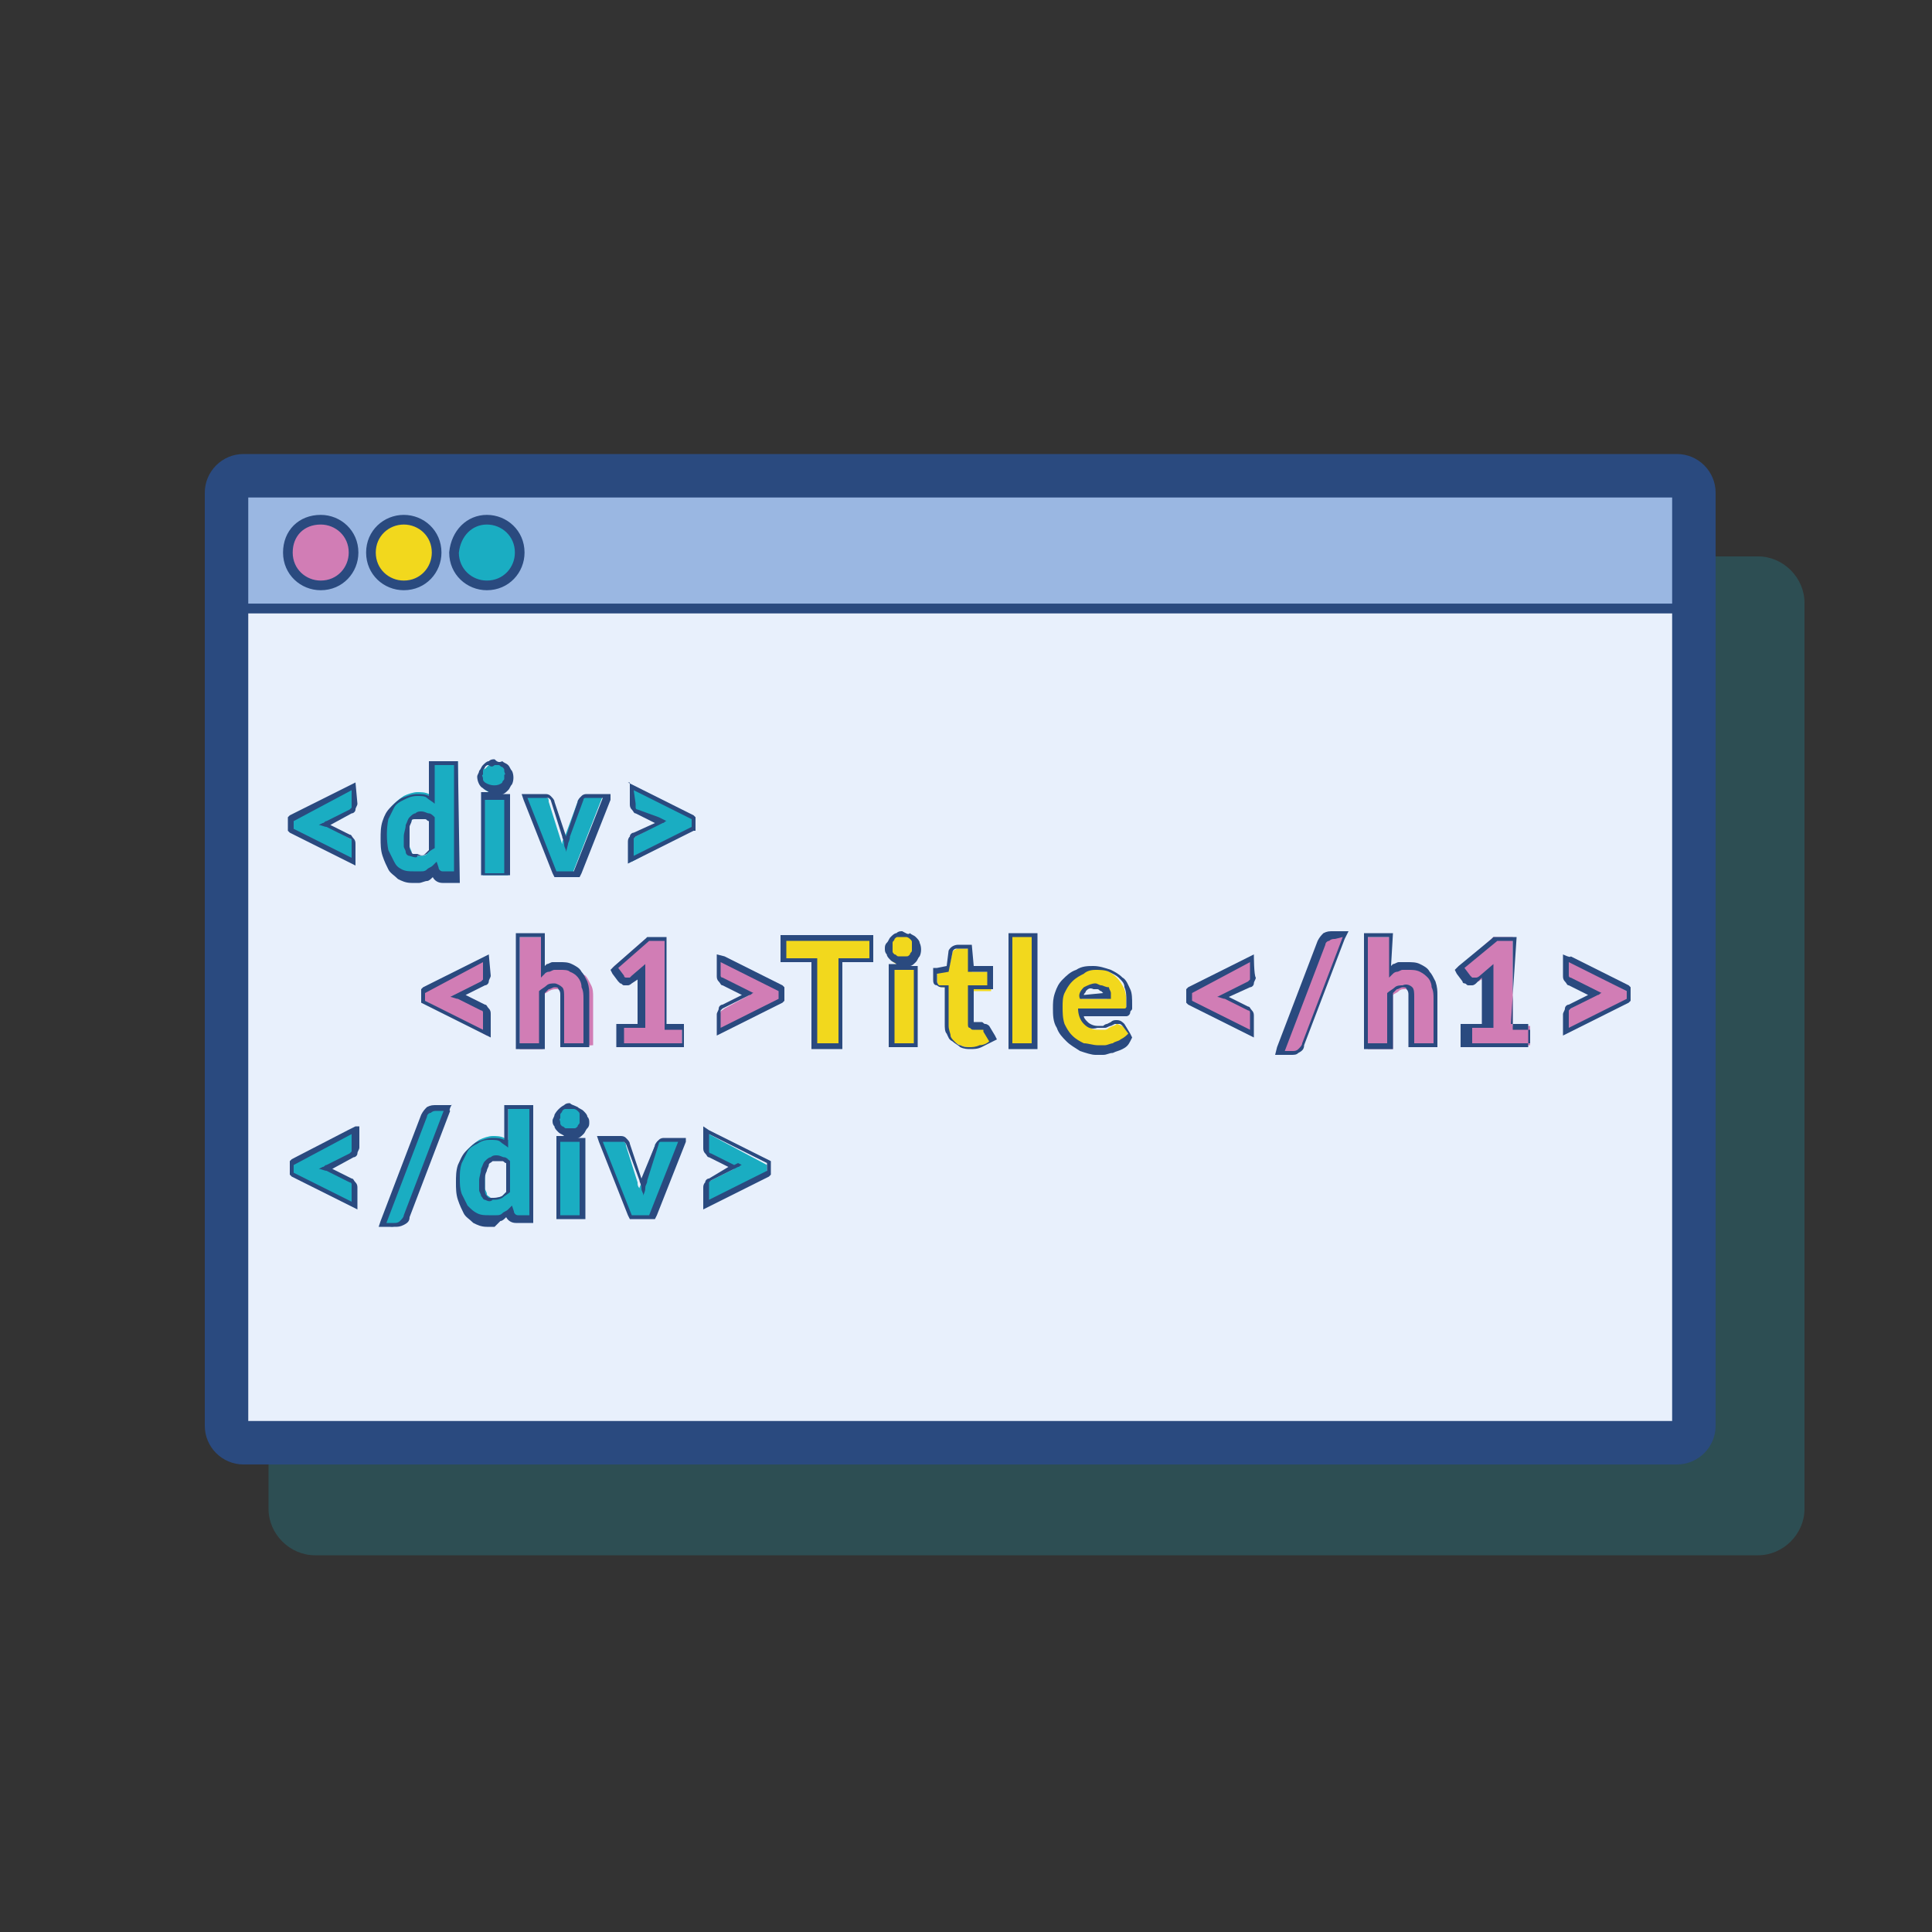 <?xml version="1.0" encoding="utf-8"?>
<!-- Generator: Adobe Illustrator 24.0.0, SVG Export Plug-In . SVG Version: 6.00 Build 0)  -->
<svg version="1.1" id="Layer_1" xmlns="http://www.w3.org/2000/svg" xmlns:xlink="http://www.w3.org/1999/xlink" x="0px" y="0px"
	 viewBox="0 0 100 100" style="enable-background:new 0 0 100 100;" xml:space="preserve">
<rect x="0" y="0" width="100" height="100" fill="#333333" stroke="none"/>
<style type="text/css">
	.st0{opacity:0.23;fill:#1AADC2;enable-background:new    ;}
	.st1{fill-rule:evenodd;clip-rule:evenodd;fill:#9AB7E2;stroke:#2A4A7F;stroke-width:0.5;stroke-miterlimit:10;}
	.st2{fill-rule:evenodd;clip-rule:evenodd;fill:#E8F0FC;stroke:#2A4A7F;stroke-width:0.5;stroke-miterlimit:10;}
	.st3{fill:#D17DB5;stroke:#2A4A7F;stroke-width:0.5;stroke-miterlimit:10;}
	.st4{fill:#F2D81D;stroke:#2A4A7F;stroke-width:0.5;stroke-miterlimit:10;}
	.st5{fill:#1AADC2;stroke:#2A4A7F;stroke-width:0.5;stroke-miterlimit:10;}
	.st6{fill:#2A4A7F;}
	.st7{fill:#1AADC2;}
	.st8{fill:#D17DB5;}
	.st9{fill:#F2D81D;}
</style>
<title>code</title>
<path class="st0" d="M16.3,28.8H91c1.3,0,2.4,1.1,2.4,2.4v46.9c0,1.3-1.1,2.4-2.4,2.4H16.3c-1.3,0-2.4-1.1-2.4-2.4V31.2
	C13.9,29.9,15,28.8,16.3,28.8z"/>
<polygon class="st1" points="86.8,25.5 86.8,31.5 12.6,31.5 12.6,25.5 "/>
<polygon class="st2" points="86.8,31.5 86.8,73.8 86.8,73.8 12.6,73.8 12.6,31.5 "/>
<path class="st3" d="M16.6,26.9L16.6,26.9c0.9,0,1.7,0.7,1.7,1.7l0,0c0,0.9-0.7,1.7-1.7,1.7l0,0c-0.9,0-1.7-0.7-1.7-1.7l0,0
	C14.9,27.6,15.6,26.9,16.6,26.9z"/>
<path class="st4" d="M20.9,26.9L20.9,26.9c0.9,0,1.7,0.7,1.7,1.7l0,0c0,0.9-0.7,1.7-1.7,1.7l0,0c-0.9,0-1.7-0.7-1.7-1.7l0,0
	C19.2,27.6,20,26.9,20.9,26.9z"/>
<path class="st5" d="M25.2,26.9L25.2,26.9c0.9,0,1.7,0.7,1.7,1.7l0,0c0,0.9-0.7,1.7-1.7,1.7l0,0c-0.9,0-1.7-0.7-1.7-1.7l0,0
	C23.6,27.6,24.3,26.9,25.2,26.9z"/>
<path class="st6" d="M86.8,25.5v48.3H12.6V25.5H86.8 M86.8,23.5H12.6c-1.1,0-2,0.9-2,2v48.3c0,1.1,0.9,2,2,2h74.2c1.1,0,2-0.9,2-2
	V25.5C88.8,24.4,87.9,23.5,86.8,23.5z"/>
<path class="st7" d="M15.1,42.9v-0.5l3.2-1.7v0.9c0,0.1,0,0.1,0,0.2c0,0.1-0.1,0.1-0.2,0.2l-1.3,0.7l1.3,0.7c0.1,0,0.1,0.1,0.2,0.2
	c0,0.1,0.1,0.1,0.1,0.2v0.9L15.1,42.9z"/>
<path class="st6" d="M18.2,40.9v0.7c0,0,0,0.1,0,0.2c0,0-0.1,0.1-0.1,0.1l-1.2,0.6c-0.1,0-0.1,0.1-0.2,0.1l-0.2,0.1
	c0.1,0,0.3,0.1,0.4,0.1l1.2,0.6c0.1,0,0.1,0.1,0.1,0.1c0,0,0,0.1,0,0.2v0.7l-3-1.5v-0.4L18.2,40.9 M18.4,40.5l-0.4,0.2l-3,1.5
	l-0.1,0.1V43l0.1,0.1l3,1.5l0.4,0.2v-1.1c0-0.1,0-0.2-0.1-0.3c-0.1-0.1-0.1-0.2-0.2-0.2l-1-0.5l1.1-0.6c0.1,0,0.2-0.1,0.2-0.2
	c0-0.1,0.1-0.2,0.1-0.3L18.4,40.5L18.4,40.5z"/>
<path class="st7" d="M21.3,45.3c-0.2,0-0.4,0-0.6-0.1c-0.2-0.1-0.4-0.2-0.5-0.4c-0.1-0.2-0.2-0.4-0.3-0.7c-0.1-0.3-0.1-0.6-0.1-0.9
	c0-0.3,0-0.6,0.1-0.8c0.1-0.2,0.2-0.5,0.4-0.7c0.2-0.2,0.3-0.3,0.6-0.5c0.2-0.1,0.5-0.2,0.7-0.2c0.2,0,0.4,0,0.6,0.1l0.2,0.1v-1.8
	h1.3v5.8h-0.8c-0.2,0-0.3-0.1-0.4-0.3v-0.1L22.4,45c-0.1,0.1-0.2,0.1-0.3,0.2c-0.1,0.1-0.2,0.1-0.4,0.1
	C21.6,45.3,21.5,45.3,21.3,45.3z M21.8,42.2c-0.1,0-0.2,0-0.3,0.1c-0.1,0-0.2,0.1-0.2,0.2c-0.1,0.1-0.1,0.2-0.1,0.3
	c0,0.2-0.1,0.4,0,0.5c0,0.2,0,0.3,0,0.5c0,0.1,0.1,0.2,0.1,0.3c0,0.1,0.1,0.1,0.2,0.2c0.1,0,0.2,0,0.2,0c0.1,0,0.3,0,0.4-0.1
	c0.1-0.1,0.2-0.2,0.3-0.3v-1.6l-0.2-0.1C22,42.1,21.9,42.1,21.8,42.2z"/>
<path class="st6" d="M23.5,39.6v5.5h-0.6c-0.1,0-0.2-0.1-0.2-0.2l-0.1-0.3c-0.1,0.1-0.2,0.2-0.2,0.2c-0.1,0.1-0.2,0.1-0.3,0.2
	c-0.1,0.1-0.2,0.1-0.3,0.1c-0.1,0-0.2,0-0.4,0c-0.2,0-0.4,0-0.6-0.1c-0.2-0.1-0.3-0.2-0.4-0.4c-0.1-0.2-0.2-0.4-0.3-0.6
	c-0.1-0.5-0.1-1.1,0-1.6c0.1-0.2,0.2-0.4,0.3-0.6c0.1-0.2,0.3-0.3,0.5-0.4c0.2-0.1,0.4-0.2,0.7-0.2c0.2,0,0.4,0,0.5,0.1
	c0.1,0.1,0.3,0.2,0.4,0.3v-2L23.5,39.6 M21.6,44.3c0.2,0,0.3,0,0.5-0.1c0.1-0.1,0.2-0.2,0.4-0.3v-1.6c-0.1-0.1-0.2-0.2-0.3-0.2
	c-0.1,0-0.2-0.1-0.4-0.1c-0.1,0-0.2,0-0.3,0.1c-0.1,0-0.2,0.1-0.3,0.2c-0.1,0.1-0.1,0.2-0.2,0.4c0,0.2-0.1,0.4-0.1,0.6
	c0,0.2,0,0.4,0,0.5c0,0.1,0.1,0.2,0.1,0.3c0,0.1,0.1,0.2,0.2,0.2C21.5,44.4,21.6,44.4,21.6,44.3 M23.7,39.4h-1.5v1.8l0,0
	c-0.2-0.1-0.4-0.1-0.6-0.1c-0.3,0-0.5,0.1-0.8,0.2c-0.2,0.1-0.4,0.3-0.6,0.5c-0.2,0.2-0.3,0.4-0.4,0.7c-0.1,0.3-0.1,0.6-0.1,0.9
	c0,0.3,0,0.6,0.1,0.9c0.1,0.3,0.2,0.5,0.3,0.7c0.1,0.2,0.3,0.3,0.5,0.5c0.2,0.1,0.4,0.2,0.7,0.2c0.1,0,0.3,0,0.4,0
	c0.1,0,0.3-0.1,0.4-0.1c0.1,0,0.2-0.1,0.3-0.2c0.1,0.2,0.3,0.3,0.5,0.3h0.9L23.7,39.4L23.7,39.4z M21.6,44.2c-0.1,0-0.1,0-0.2,0
	c-0.1,0-0.1-0.1-0.1-0.1c-0.1-0.1-0.1-0.2-0.1-0.3c0-0.2,0-0.3,0-0.5c0-0.2,0-0.3,0-0.5c0-0.1,0.1-0.2,0.1-0.3
	c0-0.1,0.1-0.1,0.2-0.1c0.1,0,0.2,0,0.2,0c0.1,0,0.2,0,0.3,0c0.1,0,0.1,0.1,0.2,0.1V44c-0.1,0.1-0.1,0.1-0.2,0.2
	C21.9,44.3,21.8,44.3,21.6,44.2L21.6,44.2z"/>
<path class="st7" d="M25,45.3v-4.1h1.3v4.1H25z M25.6,41c-0.1,0-0.2,0-0.3,0c-0.2-0.1-0.3-0.2-0.4-0.4c-0.1-0.2-0.1-0.4,0-0.6
	c0-0.1,0.1-0.2,0.2-0.2c0.1-0.1,0.1-0.1,0.2-0.2c0.1,0,0.2-0.1,0.3-0.1c0.1,0,0.2,0,0.3,0.1c0.1,0,0.2,0.1,0.2,0.2
	c0.1,0.1,0.1,0.1,0.2,0.2c0,0.1,0.1,0.2,0.1,0.3c0,0.1,0,0.2-0.1,0.3c-0.1,0.2-0.2,0.3-0.4,0.4C25.8,41,25.7,41,25.6,41z"/>
<path class="st6" d="M25.6,39.6c0.1,0,0.2,0,0.2,0c0.1,0,0.1,0.1,0.2,0.1c0.1,0.1,0.1,0.1,0.1,0.2c0,0.1,0.1,0.2,0,0.2
	c0,0.1,0,0.2,0,0.2c0,0.1-0.1,0.1-0.1,0.2c-0.2,0.2-0.6,0.2-0.9,0c-0.1-0.1-0.1-0.1-0.1-0.2c0-0.1-0.1-0.2,0-0.2c0-0.1,0-0.1,0-0.2
	c0-0.1,0.1-0.1,0.1-0.2c0.1-0.1,0.1-0.1,0.2-0.1C25.4,39.7,25.5,39.7,25.6,39.6 M26.1,41.4v3.8h-1v-3.8L26.1,41.4 M25.6,39.3
	c-0.1,0-0.2,0-0.3,0.1c-0.1,0-0.2,0.1-0.3,0.2c-0.1,0.1-0.1,0.2-0.2,0.3c0,0.1-0.1,0.2-0.1,0.3c0,0.2,0.1,0.5,0.3,0.6
	c0.1,0.1,0.2,0.1,0.3,0.2h0.1h-0.5v4.3h1.5v-4.2h-0.5h0.1c0.1,0,0.2-0.1,0.3-0.2c0.1-0.1,0.1-0.2,0.2-0.3c0.1-0.2,0.1-0.5,0-0.7
	c-0.1-0.1-0.1-0.2-0.2-0.3c-0.1-0.1-0.2-0.1-0.3-0.2C25.8,39.5,25.7,39.4,25.6,39.3L25.6,39.3z"/>
<path class="st7" d="M28.7,45.3l-1.6-4.1h1c0.1,0,0.2,0,0.2,0.1c0.1,0,0.1,0.1,0.1,0.2l0.6,1.9l0.1,0.3c0-0.1,0-0.2,0.1-0.3l0.7-1.9
	c0-0.1,0.1-0.1,0.1-0.2c0.1,0,0.2-0.1,0.2-0.1h1l-1.6,4.1H28.7z"/>
<path class="st6" d="M31.2,41.3l-1.5,3.8h-0.9l-1.5-3.8h0.9c0.1,0,0.1,0,0.2,0c0,0,0.1,0.1,0.1,0.1l0.6,1.9c0,0.1,0.1,0.2,0.1,0.4
	s0.1,0.2,0.1,0.4l0.1-0.4c0-0.1,0.1-0.2,0.1-0.4l0.7-1.9c0-0.1,0.1-0.1,0.1-0.1c0.1,0,0.1,0,0.2,0H31.2 M31.6,41.1h-1.2
	c-0.1,0-0.2,0-0.3,0.1c-0.1,0.1-0.2,0.2-0.2,0.3l-0.6,1.8l-0.6-1.8c0-0.1-0.1-0.2-0.2-0.3c-0.1-0.1-0.2-0.1-0.3-0.1H27l0.1,0.3
	l1.5,3.8l0.1,0.2H30l0.1-0.2l1.5-3.8L31.6,41.1L31.6,41.1z"/>
<path class="st7" d="M32.7,43.7c0-0.1,0-0.1,0-0.2c0-0.1,0.1-0.1,0.2-0.2l1.3-0.7h-0.1L32.9,42c-0.1,0-0.1-0.1-0.2-0.2
	c0-0.1-0.1-0.1,0-0.2v-0.9l3.2,1.7v0.5l-3.2,1.7V43.7z"/>
<path class="st6" d="M32.8,40.9l3,1.5v0.4l-3,1.5v-0.7c0,0,0-0.1,0-0.2c0,0,0.1-0.1,0.1-0.1l1.2-0.6l0.2-0.1c0.1,0,0.1-0.1,0.2-0.1
	l-0.2-0.1l-0.2-0.1L33,41.9c-0.1,0-0.1-0.1-0.1-0.1c0,0,0-0.1,0-0.2L32.8,40.9 M32.6,40.5v1.1c0,0.1,0,0.2,0.1,0.3
	c0.1,0.1,0.1,0.2,0.2,0.2l1,0.5l-1.1,0.5c-0.1,0-0.2,0.1-0.2,0.2c-0.1,0.1-0.1,0.2-0.1,0.3v1.1l0.4-0.2l3-1.5L36,43v-0.7l-0.1-0.1
	l-3-1.5l-0.4-0.2L32.6,40.5z"/>
<path class="st8" d="M22,51.8v-0.5l3.2-1.7v0.9c0,0.1,0,0.1,0,0.2c0,0.1-0.1,0.1-0.2,0.2l-1.3,0.7l1.3,0.7c0.1,0,0.1,0.1,0.2,0.2
	c0,0.1,0.1,0.1,0,0.2v0.9L22,51.8z"/>
<path class="st6" d="M25,49.8v0.7c0,0,0,0.1,0,0.2c0,0-0.1,0.1-0.1,0.1l-1.2,0.6l-0.2,0.1l-0.2,0.1c0.1,0,0.3,0.1,0.4,0.1l1.2,0.6
	c0.1,0,0.1,0.1,0.1,0.1c0,0,0,0.1,0,0.2v0.7l-3-1.5v-0.4L25,49.8 M25.3,49.4l-0.4,0.2l-3,1.5l-0.1,0.1v0.7L22,52l3,1.5l0.4,0.2v-1.2
	c0-0.1,0-0.2-0.1-0.3c-0.1-0.1-0.1-0.2-0.2-0.2l-1-0.5l1-0.5c0.1,0,0.2-0.1,0.2-0.2c0-0.1,0.1-0.2,0.1-0.3L25.3,49.4L25.3,49.4z"/>
<path class="st8" d="M29.2,54.2v-2.5c0-0.1,0-0.3-0.1-0.4c-0.1-0.1-0.2-0.1-0.3-0.1c-0.1,0-0.2,0-0.4,0.1c-0.1,0.1-0.2,0.1-0.3,0.2
	v2.8h-1.2v-5.8h1.3v1.9l0,0c0.1-0.1,0.2-0.1,0.3-0.2c0.1,0,0.2-0.1,0.3-0.1c0.1,0,0.2,0,0.4,0c0.2,0,0.4,0,0.6,0.1
	c0.2,0.1,0.3,0.2,0.5,0.3c0.1,0.1,0.2,0.3,0.3,0.5c0.1,0.2,0.1,0.4,0.1,0.6v2.5L29.2,54.2z"/>
<path class="st6" d="M28,48.5v2.1l0.2-0.2c0.1-0.1,0.2-0.1,0.2-0.1c0.1,0,0.2-0.1,0.3-0.1c0.1,0,0.2,0,0.3,0c0.2,0,0.4,0,0.5,0.1
	c0.3,0.1,0.6,0.4,0.6,0.8c0.1,0.2,0.1,0.4,0.1,0.6V54h-1v-2.4c0-0.2,0-0.4-0.1-0.5c-0.1-0.1-0.3-0.2-0.4-0.2c-0.1,0-0.3,0-0.4,0.1
	c-0.1,0.1-0.3,0.2-0.4,0.3V54h-1v-5.5H28 M28.2,48.3h-1.5v6h1.5v-2.9c0.1-0.1,0.1-0.1,0.2-0.2c0.1,0,0.2-0.1,0.3-0.1
	c0.1,0,0.2,0,0.2,0.1c0.1,0.1,0.1,0.2,0.1,0.3v2.7h1.5v-2.7c0-0.2,0-0.4-0.1-0.7c-0.1-0.2-0.2-0.4-0.3-0.5c-0.1-0.2-0.3-0.3-0.5-0.4
	c-0.2-0.1-0.4-0.1-0.6-0.1c-0.1,0-0.3,0-0.4,0c-0.1,0-0.2,0.1-0.3,0.1l-0.1,0.1L28.2,48.3L28.2,48.3z"/>
<path class="st8" d="M32.2,54.2v-1h1.1v-2.9l-0.5,0.4c-0.1,0-0.1,0.1-0.2,0.1l-0.2-0.1v0.1c-0.1,0-0.1,0-0.2-0.1l0,0l-0.1-0.1
	l-0.4-0.5l1.7-1.5h0.9h0.1v4.6h0.9v1L32.2,54.2z"/>
<path class="st6" d="M34.4,48.7v4.6h0.9V54h-3v-0.8h1.1v-3.1c0-0.1,0-0.1,0-0.2l-0.7,0.6c0,0-0.1,0.1-0.1,0.1h-0.1h-0.1
	c0,0-0.1,0-0.1-0.1l-0.3-0.4l1.6-1.4L34.4,48.7 M34.7,48.5h-1.2l-0.1,0.1l-1.6,1.4l-0.2,0.2l0.1,0.2l0.3,0.4c0,0,0.1,0.1,0.1,0.1
	c0.1,0,0.1,0.1,0.2,0.1h0.2c0.1,0,0.2-0.1,0.2-0.1l0.3-0.2V53h-1.1v1.2h3.5V53h-0.9V48.5L34.7,48.5z"/>
<path class="st8" d="M37.2,52.6c0-0.1,0-0.1,0.1-0.2c0-0.1,0.1-0.1,0.2-0.2l1.3-0.7h-0.1l-1.2-0.6c-0.1,0-0.1-0.1-0.2-0.2
	c0-0.1-0.1-0.1-0.1-0.2v-0.9l3.2,1.7v0.5l-3.2,1.6V52.6z"/>
<path class="st6" d="M37.3,49.8l3,1.5v0.4l-3,1.5v-0.7c0,0,0-0.1,0-0.2c0,0,0.1-0.1,0.1-0.1l1.2-0.6l0.2-0.1c0.1,0,0.1-0.1,0.2-0.1
	l-0.2-0.1l-0.2-0.1l-1.2-0.6c-0.1,0-0.1-0.1-0.1-0.1c0,0,0-0.1,0-0.2V49.8 M37.1,49.4v1.1c0,0.1,0,0.2,0.1,0.3
	c0.1,0.1,0.1,0.2,0.2,0.2l1,0.5l-1,0.5c-0.1,0-0.2,0.1-0.2,0.2c0,0.1-0.1,0.2-0.1,0.3v1.1l0.4-0.2l3-1.5l0.1-0.1v-0.7l-0.1-0.1
	l-3-1.5L37.1,49.4L37.1,49.4z"/>
<polygon class="st9" points="42.2,54.2 42.2,49.7 40.6,49.7 40.6,48.5 45.1,48.5 45.1,49.7 43.5,49.7 43.5,54.2 "/>
<path class="st6" d="M45,48.7v0.9h-1.6V54h-1.1v-4.4h-1.6v-0.9H45 M45.2,48.4h-4.8v1.4H42v4.5h1.6v-4.5h1.6L45.2,48.4L45.2,48.4z"/>
<path class="st9" d="M46.1,54.2v-4.1h1.3v4.1H46.1z M46.7,49.9c-0.1,0-0.2,0-0.3,0c-0.2-0.1-0.3-0.2-0.4-0.4C46,49.2,46,49,46,48.8
	c0.1-0.2,0.2-0.3,0.4-0.4c0.1,0,0.2-0.1,0.3-0.1c0.1,0,0.2,0,0.3,0.1c0.1,0,0.2,0.1,0.2,0.2c0.1,0.1,0.1,0.1,0.2,0.2
	c0,0.1,0.1,0.2,0.1,0.3c0,0.1,0,0.2-0.1,0.3c0,0.1-0.1,0.2-0.2,0.2c-0.1,0.1-0.2,0.1-0.2,0.2C46.9,49.9,46.8,49.9,46.7,49.9z"/>
<path class="st6" d="M46.7,48.5c0.1,0,0.2,0,0.2,0c0.1,0,0.2,0.1,0.2,0.1c0.1,0.1,0.1,0.1,0.1,0.2c0,0.1,0,0.2,0,0.2
	c0,0.1,0,0.2,0,0.2c0,0.1-0.1,0.1-0.1,0.2c-0.1,0.1-0.1,0.1-0.2,0.1c-0.1,0-0.2,0-0.2,0c-0.1,0-0.2,0-0.2,0c-0.1,0-0.1-0.1-0.2-0.1
	c-0.1-0.1-0.1-0.1-0.1-0.2c0-0.1,0-0.2,0-0.2c0-0.1,0-0.2,0-0.2c0-0.1,0.1-0.1,0.1-0.2c0.1-0.1,0.1-0.1,0.2-0.1
	C46.6,48.5,46.7,48.5,46.7,48.5 M47.3,50.2V54h-1v-3.8H47.3 M46.7,48.2c-0.1,0-0.2,0-0.3,0.1c-0.1,0-0.2,0.1-0.3,0.2
	c-0.1,0.1-0.1,0.2-0.2,0.3c-0.1,0.1-0.1,0.2-0.1,0.3c0,0.1,0,0.2,0.1,0.3c0,0.1,0.1,0.2,0.2,0.3c0.1,0.1,0.2,0.1,0.3,0.2h0.1H46v4.3
	h1.5V50H47h0.1c0.1,0,0.2-0.1,0.3-0.2c0.1-0.1,0.1-0.2,0.2-0.3c0.1-0.2,0.1-0.5,0-0.7c0-0.1-0.1-0.2-0.2-0.3
	c-0.1-0.1-0.2-0.1-0.3-0.2C47,48.4,46.9,48.3,46.7,48.2L46.7,48.2z"/>
<path class="st9" d="M50.2,54.2c-0.2,0-0.3,0-0.5-0.1c-0.3-0.1-0.5-0.3-0.6-0.6c0-0.2-0.1-0.3-0.1-0.5v-1.9h-0.2
	c-0.1,0-0.2,0-0.2-0.1c-0.1-0.1-0.1-0.2-0.1-0.2v-0.5l0.6-0.1l0.2-0.9c0-0.1,0.2-0.2,0.3-0.2h0.7v1.2h1v1h-1V53c0,0.1,0,0.1,0,0.2
	c0,0,0.1,0.1,0.1,0l0.1,0.1v-0.2l0,0h0.2c0,0,0.1,0,0.2,0l0,0l0.1,0.1l0.4,0.6l-0.1,0.1c-0.2,0.1-0.3,0.2-0.5,0.3
	C50.5,54.2,50.3,54.2,50.2,54.2z"/>
<path class="st6" d="M50.1,49.1v1.2h1V51h-1v2c0,0.1,0,0.2,0.1,0.2c0.1,0.1,0.1,0.1,0.2,0.1h0.1h0.1h0.1h0.1c0,0,0.1,0,0.1,0v0.1
	l0.3,0.5c-0.1,0.1-0.3,0.2-0.5,0.2c-0.2,0.1-0.4,0.1-0.5,0.1c-0.2,0-0.3,0-0.5-0.1c-0.1,0-0.2-0.1-0.3-0.2c-0.1-0.1-0.2-0.2-0.2-0.3
	c0-0.1-0.1-0.3-0.1-0.5V51h-0.4c-0.1,0-0.1,0-0.1,0c0,0-0.1-0.1-0.1-0.2v-0.4l0.6-0.1l0.2-1c0-0.1,0.1-0.2,0.2-0.2L50.1,49.1
	 M50.3,48.9h-0.7c-0.2,0-0.4,0.1-0.5,0.3L49,50l-0.5,0.1h-0.2v0.6c0,0.1,0,0.3,0.2,0.3c0.1,0.1,0.2,0.1,0.3,0.1h0.1V53
	c0,0.2,0,0.4,0.1,0.5c0.1,0.2,0.1,0.3,0.3,0.4c0.1,0.1,0.3,0.2,0.4,0.3c0.2,0.1,0.4,0.1,0.5,0.1c0.2,0,0.4,0,0.6-0.1
	c0.2-0.1,0.4-0.2,0.6-0.3l0.2-0.1l-0.1-0.2l-0.3-0.5c0,0-0.1-0.1-0.2-0.1c-0.1,0-0.1-0.1-0.2-0.1c-0.1,0-0.1,0-0.2,0h-0.1l0,0h0
	h-0.1c0,0,0-0.1,0-0.1v-1.6h1V50h-1L50.3,48.9L50.3,48.9z"/>
<rect x="52.3" y="48.4" class="st9" width="1.3" height="5.8"/>
<path class="st6" d="M53.4,48.5V54h-1v-5.5H53.4 M53.7,48.3h-1.5v6h1.5C53.7,54.3,53.7,48.3,53.7,48.3z"/>
<path class="st9" d="M56.7,54.2c-0.3,0-0.5,0-0.8-0.1c-0.2-0.1-0.5-0.2-0.7-0.4c-0.2-0.2-0.3-0.4-0.4-0.7c-0.1-0.3-0.2-0.6-0.2-0.9
	c0-0.3,0-0.5,0.1-0.8c0.1-0.2,0.2-0.5,0.4-0.6c0.2-0.2,0.4-0.3,0.6-0.4c0.3-0.1,0.5-0.2,0.8-0.2c0.2,0,0.5,0,0.7,0.1
	c0.2,0.1,0.4,0.2,0.6,0.4c0.2,0.2,0.3,0.4,0.4,0.6c0.1,0.3,0.1,0.5,0.1,0.8c0,0.1,0,0.1,0,0.2c0,0.1,0,0.1,0,0.2l0,0l-0.1,0.1
	c-0.1,0-0.1,0-0.2,0H56c0,0.2,0.1,0.4,0.3,0.6c0.2,0.2,0.4,0.2,0.6,0.2c0.1,0,0.2,0,0.3,0c0.1,0,0.2-0.1,0.2-0.1l0.2-0.1
	c0.1,0,0.2-0.1,0.2-0.1c0.1,0,0.2,0.1,0.3,0.1l0.4,0.5l-0.1,0.1c-0.1,0.1-0.2,0.2-0.4,0.3c-0.1,0.1-0.3,0.2-0.4,0.2
	c-0.1,0-0.3,0.1-0.5,0.1L56.7,54.2z M57.3,51.6v-0.1c0-0.1-0.1-0.1-0.1-0.2c-0.1-0.1-0.1-0.1-0.2-0.2c-0.1,0-0.2-0.1-0.3,0
	c-0.2,0-0.4,0-0.5,0.2c-0.1,0.1-0.2,0.2-0.2,0.4H57.3z"/>
<path class="st6" d="M56.7,50.2c0.2,0,0.5,0,0.7,0.1c0.2,0.1,0.4,0.2,0.5,0.3c0.2,0.2,0.3,0.3,0.3,0.5c0.1,0.2,0.1,0.5,0.1,0.7
	c0,0.1,0,0.1,0,0.2c0,0,0,0.1,0,0.1c0,0,0,0.1-0.1,0.1h-0.1h-2.3c0,0.3,0.1,0.6,0.3,0.8c0.2,0.2,0.4,0.3,0.7,0.2c0.1,0,0.2,0,0.4,0
	c0.1,0,0.2-0.1,0.3-0.1l0.2-0.1c0.1,0,0.1,0,0.2,0c0.1,0,0.1,0,0.2,0.1l0.3,0.4c-0.1,0.1-0.2,0.2-0.4,0.3c-0.1,0.1-0.3,0.1-0.4,0.2
	c-0.1,0-0.3,0.1-0.4,0.1h-0.4c-0.2,0-0.5-0.1-0.7-0.1c-0.2-0.1-0.4-0.2-0.6-0.4c-0.2-0.2-0.3-0.4-0.4-0.6c-0.1-0.3-0.1-0.6-0.1-0.9
	c0-0.2,0-0.5,0.1-0.7c0.1-0.2,0.2-0.4,0.4-0.6c0.2-0.2,0.4-0.3,0.6-0.4C56.2,50.3,56.4,50.2,56.7,50.2 M55.9,51.7h1.6
	c0-0.1,0-0.2,0-0.3c0-0.1-0.1-0.2-0.1-0.3C57.2,51.1,57.1,51,57,51c-0.1,0-0.2-0.1-0.3-0.1c-0.2,0-0.4,0.1-0.6,0.2
	C55.9,51.3,55.8,51.5,55.9,51.7 M56.6,50c-0.3,0-0.6,0-0.9,0.2c-0.3,0.1-0.5,0.3-0.7,0.5c-0.2,0.2-0.3,0.4-0.4,0.7
	c-0.1,0.3-0.1,0.5-0.1,0.8c0,0.3,0,0.7,0.2,1c0.1,0.3,0.3,0.5,0.5,0.7c0.2,0.2,0.4,0.3,0.7,0.5c0.3,0.1,0.6,0.2,0.8,0.2h0.4
	c0.2,0,0.3-0.1,0.5-0.1c0.2-0.1,0.3-0.1,0.5-0.2c0.2-0.1,0.3-0.2,0.4-0.4l0.1-0.2l-0.1-0.2L58.2,53c-0.1-0.1-0.2-0.2-0.4-0.2
	c-0.1,0-0.2,0-0.3,0.1L57.3,53c-0.1,0-0.2,0.1-0.2,0.1c-0.1,0-0.2,0-0.3,0c-0.2,0-0.4-0.1-0.5-0.2c-0.1-0.1-0.2-0.2-0.2-0.3h2
	c0.1,0,0.1,0,0.2,0c0.1,0,0.2-0.1,0.2-0.2c0-0.1,0.1-0.1,0.1-0.2c0-0.1,0-0.1,0-0.2c0-0.3,0-0.6-0.1-0.8c-0.1-0.2-0.2-0.5-0.4-0.6
	c-0.2-0.2-0.4-0.3-0.6-0.4C57.2,50.1,56.9,50,56.6,50L56.6,50z M56.1,51.5c0-0.1,0.1-0.1,0.1-0.2c0.1-0.1,0.2-0.2,0.4-0.1
	c0.1,0,0.2,0,0.2,0c0.1,0,0.1,0.1,0.2,0.1c0,0,0.1,0.1,0.1,0.1L56.1,51.5z"/>
<path class="st8" d="M61.6,51.8v-0.5l3.2-1.7v0.9c0,0.1,0,0.1,0,0.2c0,0.1-0.1,0.1-0.2,0.2l-1.3,0.7h0.1l1.2,0.6
	c0.1,0,0.1,0.1,0.2,0.2c0,0.1,0,0.1,0,0.2v0.9L61.6,51.8z"/>
<path class="st6" d="M64.7,49.8v0.7c0,0,0,0.1,0,0.2c0,0-0.1,0.1-0.1,0.1l-1.2,0.6l-0.2,0.1l-0.2,0.1c0.1,0,0.3,0.1,0.4,0.1l1.2,0.6
	c0.1,0,0.1,0.1,0.1,0.1c0,0,0,0.1,0,0.2v0.7l-3-1.5v-0.4L64.7,49.8 M64.9,49.4l-0.4,0.2l-3,1.5l-0.1,0.1v0.7l0.1,0.1l3,1.5l0.4,0.2
	v-1.1c0-0.1,0-0.2-0.1-0.3c-0.1-0.1-0.1-0.2-0.2-0.2l-1-0.5l1.1-0.5c0.1,0,0.2-0.1,0.2-0.2c0-0.1,0.1-0.2,0.1-0.3
	C64.9,50.5,64.9,49.4,64.9,49.4z"/>
<path class="st8" d="M66.2,54.5l2.2-5.7c0-0.1,0.1-0.2,0.2-0.3c0.1-0.1,0.2-0.1,0.4-0.1h0.6l-2.2,5.7c-0.1,0.1-0.2,0.3-0.3,0.3
	c-0.1,0.1-0.2,0.1-0.4,0.1H66.2z"/>
<path class="st6" d="M69.5,48.5L67.4,54c0,0.1-0.1,0.2-0.2,0.3c-0.1,0.1-0.2,0.1-0.3,0.1h-0.4l2.1-5.5c0-0.1,0.1-0.2,0.2-0.2
	c0.1-0.1,0.2-0.1,0.3-0.1L69.5,48.5 M69.8,48.2H69c-0.2,0-0.3,0-0.5,0.1c-0.1,0.1-0.2,0.2-0.3,0.4l-2.1,5.5L66,54.6h0.8
	c0.2,0,0.3,0,0.4-0.1c0.2-0.1,0.3-0.2,0.3-0.4l2.1-5.5L69.8,48.2L69.8,48.2z"/>
<path class="st8" d="M73.1,54.2v-2.5c0-0.1,0-0.3-0.1-0.4c-0.1-0.1-0.2-0.1-0.3-0.1c-0.1,0-0.2,0-0.3,0.1c-0.1,0.1-0.2,0.1-0.3,0.2
	v2.8h-1.3v-5.8H72v1.9l0,0c0.1-0.1,0.2-0.1,0.3-0.2c0.1,0,0.2-0.1,0.3-0.1c0.1,0,0.2,0,0.3,0c0.2,0,0.4,0,0.6,0.1
	c0.2,0.1,0.3,0.2,0.4,0.3c0.1,0.1,0.2,0.3,0.3,0.5c0.1,0.2,0.1,0.4,0.1,0.6v2.5L73.1,54.2z"/>
<path class="st6" d="M71.9,48.5v2.1l0.2-0.2c0.1-0.1,0.2-0.1,0.2-0.1c0.1,0,0.2-0.1,0.3-0.1c0.1,0,0.2,0,0.3,0c0.2,0,0.4,0,0.6,0.1
	c0.2,0.1,0.3,0.2,0.4,0.3c0.1,0.1,0.2,0.3,0.2,0.5c0.1,0.2,0.1,0.4,0.1,0.6V54h-1v-2.4c0-0.2,0-0.4-0.1-0.5C73,51,72.8,50.9,72.6,51
	c-0.1,0-0.3,0-0.4,0.1c-0.1,0.1-0.3,0.2-0.4,0.3V54h-1v-5.5H71.9 M72.1,48.3h-1.5v6h1.5v-2.9c0.1-0.1,0.1-0.1,0.2-0.2
	c0.1,0,0.2-0.1,0.3-0.1c0.1,0,0.2,0,0.2,0.1c0.1,0.1,0.1,0.2,0.1,0.3v2.7h1.5v-2.7c0-0.2,0-0.4-0.1-0.7c-0.1-0.2-0.2-0.4-0.3-0.5
	c-0.1-0.2-0.3-0.3-0.5-0.4c-0.2-0.1-0.4-0.1-0.7-0.1c-0.1,0-0.2,0-0.4,0c-0.1,0-0.2,0.1-0.3,0.1l-0.1,0.1L72.1,48.3L72.1,48.3z"/>
<path class="st8" d="M76.1,54.2v-1h1.1v-2.9l-0.5,0.4c-0.1,0-0.1,0.1-0.2,0.1h-0.2c-0.1,0-0.1,0-0.2-0.1l0,0L76,50.6L75.6,50
	l1.7-1.5h0.9h0.1v4.6h0.9v1L76.1,54.2z"/>
<path class="st6" d="M78.3,48.7v4.6h0.9V54h-3v-0.8h1.1v-3.1c0-0.1,0-0.1,0-0.2l-0.7,0.6c0,0-0.1,0.1-0.2,0.1h-0.1h-0.1l-0.1-0.1
	l-0.3-0.4l1.7-1.4L78.3,48.7 M78.5,48.5h-1.2l-0.1,0.1l-1.7,1.4l-0.2,0.2l0.1,0.2l0.3,0.4c0,0.1,0.1,0.1,0.1,0.1
	c0.1,0,0.1,0.1,0.2,0.1h0.2c0.1,0,0.2-0.1,0.2-0.1l0.3-0.3V53h-1.1v1.2h3.5V53h-0.9L78.5,48.5L78.5,48.5z"/>
<path class="st8" d="M81,52.6c0-0.1,0-0.1,0.1-0.2c0-0.1,0.1-0.1,0.2-0.2l1.3-0.7h-0.1l-1.2-0.6c-0.1,0-0.1-0.1-0.2-0.2
	c0-0.1-0.1-0.1-0.1-0.2v-0.9l3.2,1.7v0.5L81,53.5V52.6z"/>
<path class="st6" d="M81.2,49.8l3,1.5v0.4l-3,1.5v-0.7c0,0,0-0.1,0-0.2c0,0,0.1-0.1,0.1-0.1l1.2-0.6l0.2-0.1c0.1,0,0.1-0.1,0.2-0.1
	l-0.2-0.1l-0.2-0.1l-1.2-0.6c-0.1,0-0.1-0.1-0.1-0.1c0,0,0-0.1,0-0.2V49.8 M80.9,49.4v1.1c0,0.1,0,0.2,0.1,0.3
	c0.1,0.1,0.1,0.2,0.2,0.2l1,0.5l-1,0.5c-0.1,0-0.2,0.1-0.2,0.2c0,0.1-0.1,0.2-0.1,0.3v1.1l0.4-0.2l3-1.5l0.1-0.1v-0.7l-0.1-0.1
	l-3-1.5C81.3,49.6,80.9,49.4,80.9,49.4z"/>
<path class="st7" d="M15.1,60.7v-0.5l3.2-1.7v0.9c0,0.1,0,0.1,0,0.2c0,0.1-0.1,0.1-0.2,0.2l-1.3,0.7h0.1l1.2,0.6
	c0.1,0,0.1,0.1,0.2,0.2c0,0.1,0.1,0.1,0.1,0.2v0.9L15.1,60.7z"/>
<path class="st6" d="M18.2,58.7v0.7c0,0,0,0.1,0,0.2c0,0-0.1,0.1-0.1,0.1l-1.2,0.6c-0.1,0-0.1,0.1-0.2,0.1l-0.2,0.1
	c0.1,0,0.3,0.1,0.4,0.1l1.2,0.6c0.1,0,0.1,0.1,0.1,0.1c0,0,0,0.1,0,0.2v0.7l-3-1.5v-0.4L18.2,58.7 M18.4,58.3L18,58.5L15.1,60
	L15,60.1v0.7l0.1,0.1l3,1.5l0.4,0.2v-1.1c0-0.1,0-0.2-0.1-0.3c-0.1-0.1-0.1-0.2-0.2-0.2l-1-0.5l1.1-0.6c0.1,0,0.2-0.1,0.2-0.2
	c0-0.1,0.1-0.2,0.1-0.3v-1.1L18.4,58.3z"/>
<path class="st7" d="M19.7,63.4l2.2-5.7c0-0.1,0.1-0.2,0.2-0.3c0.1-0.1,0.2-0.1,0.4-0.1h0.6L21,63c-0.1,0.3-0.4,0.4-0.7,0.5
	L19.7,63.4z"/>
<path class="st6" d="M23,57.4l-2.1,5.5c0,0.1-0.1,0.2-0.2,0.3c-0.1,0.1-0.2,0.1-0.3,0.1h-0.4l2.1-5.5c0-0.1,0.1-0.2,0.2-0.2
	c0.1-0.1,0.2-0.1,0.3-0.1H23 M23.4,57.2h-0.8c-0.2,0-0.3,0-0.5,0.1c-0.1,0.1-0.2,0.2-0.3,0.4l-2.1,5.5l-0.1,0.3h0.8
	c0.2,0,0.3,0,0.5-0.1c0.2-0.1,0.3-0.2,0.3-0.4l2.1-5.5C23.2,57.5,23.4,57.1,23.4,57.2z"/>
<path class="st7" d="M25.2,63.1c-0.2,0-0.4,0-0.6-0.1c-0.2-0.1-0.4-0.2-0.5-0.4c-0.1-0.2-0.2-0.4-0.3-0.7c-0.1-0.3-0.1-0.6-0.1-0.9
	c0-0.3,0-0.6,0.1-0.8c0.1-0.2,0.2-0.5,0.4-0.7c0.2-0.2,0.3-0.3,0.6-0.5c0.2-0.1,0.5-0.2,0.7-0.2c0.2,0,0.4,0,0.6,0.1l0.2,0.1v-1.8
	h1.3V63h-0.8c-0.2,0-0.3-0.1-0.4-0.3v-0.1l-0.1,0.1c-0.1,0.1-0.2,0.1-0.3,0.2c-0.1,0.1-0.2,0.1-0.3,0.1
	C25.5,63.1,25.3,63.1,25.2,63.1z M25.7,59.9c-0.1,0-0.2,0-0.3,0.1c-0.1,0-0.2,0.1-0.2,0.2c-0.1,0.1-0.1,0.2-0.1,0.3
	c0,0.2,0,0.3,0,0.5c0,0.2,0,0.3,0,0.5c0,0.1,0.1,0.2,0.1,0.3c0,0.1,0.1,0.1,0.2,0.2c0.1,0,0.2,0.1,0.2,0c0.1,0,0.3,0,0.4-0.1
	c0.1-0.1,0.2-0.2,0.3-0.3v-1.6L26,60C25.9,60,25.8,59.9,25.7,59.9z"/>
<path class="st6" d="M27.4,57.4v5.5h-0.6c-0.1,0-0.2-0.1-0.2-0.2l-0.1-0.3c-0.1,0.1-0.2,0.2-0.2,0.2c-0.1,0.1-0.2,0.1-0.3,0.2
	c-0.1,0.1-0.2,0.1-0.3,0.1c-0.1,0-0.2,0-0.4,0c-0.2,0-0.4,0-0.6-0.1c-0.2-0.1-0.3-0.2-0.5-0.4c-0.1-0.2-0.2-0.4-0.3-0.6
	c-0.1-0.3-0.1-0.5-0.1-0.8c0-0.3,0-0.5,0.1-0.8c0.1-0.2,0.2-0.4,0.3-0.6c0.1-0.2,0.3-0.3,0.5-0.4C25,59,25.2,59,25.4,59
	c0.2,0,0.4,0,0.5,0.1c0.1,0.1,0.3,0.2,0.4,0.3v-2L27.4,57.4 M25.5,62.1c0.2,0,0.3,0,0.5-0.1c0.1-0.1,0.3-0.2,0.4-0.3v-1.6
	c-0.1-0.1-0.2-0.2-0.3-0.2c-0.1,0-0.2-0.1-0.4-0.1c-0.1,0-0.2,0-0.3,0.1c-0.1,0-0.2,0.1-0.3,0.2c-0.1,0.1-0.1,0.2-0.2,0.4
	c0,0.2-0.1,0.4-0.1,0.6c0,0.2,0,0.4,0,0.5c0,0.1,0.1,0.2,0.1,0.3c0.1,0.1,0.1,0.2,0.2,0.2C25.3,62.2,25.4,62.2,25.5,62.1 M27.6,57.2
	h-1.5v1.8l0,0c-0.2-0.1-0.4-0.1-0.6-0.1c-0.3,0-0.5,0.1-0.8,0.2c-0.2,0.1-0.4,0.3-0.6,0.5c-0.2,0.2-0.3,0.5-0.4,0.7
	c-0.1,0.3-0.1,0.6-0.1,0.9c0,0.3,0,0.6,0.1,0.9c0.1,0.3,0.2,0.5,0.3,0.7c0.1,0.2,0.3,0.3,0.5,0.5c0.2,0.1,0.4,0.2,0.7,0.2
	c0.1,0,0.3,0,0.4,0c0.1-0.1,0.2-0.2,0.3-0.3c0.1,0,0.2-0.1,0.3-0.2c0.1,0.2,0.3,0.3,0.5,0.3h0.9L27.6,57.2L27.6,57.2z M25.5,62
	c-0.1,0-0.1,0-0.2,0c0,0-0.1-0.1-0.1-0.1c-0.1-0.1-0.1-0.2-0.1-0.3c0-0.2,0-0.3,0-0.5c0-0.2,0-0.3,0.1-0.5c0-0.1,0.1-0.2,0.1-0.3
	c0-0.1,0.1-0.1,0.2-0.2c0.1,0,0.2,0,0.2,0c0.1,0,0.2,0,0.3,0c0.1,0,0.1,0.1,0.2,0.1v1.5c-0.1,0.1-0.1,0.1-0.2,0.2
	C25.8,62,25.6,62,25.5,62L25.5,62z"/>
<path class="st7" d="M28.9,63v-4h1.3v4H28.9z M29.5,58.7c-0.1,0-0.2,0-0.3,0c-0.1,0-0.2-0.1-0.2-0.2c-0.1-0.1-0.1-0.1-0.2-0.2
	c0-0.1-0.1-0.2-0.1-0.3c0-0.1,0-0.2,0.1-0.3c0.1-0.2,0.2-0.3,0.4-0.4c0.1,0,0.2-0.1,0.3-0.1c0.1,0,0.2,0,0.3,0.1
	c0.1,0,0.2,0.1,0.2,0.2c0.1,0.1,0.1,0.2,0.2,0.2c0,0.1,0.1,0.2,0.1,0.3c0,0.1,0,0.2-0.1,0.3c0,0.1-0.1,0.2-0.2,0.2
	c-0.1,0.1-0.2,0.1-0.2,0.2C29.7,58.8,29.6,58.8,29.5,58.7L29.5,58.7z"/>
<path class="st6" d="M29.5,57.4c0.1,0,0.2,0,0.2,0c0.1,0,0.2,0.1,0.2,0.1c0.1,0.1,0.1,0.1,0.1,0.2c0,0.1,0,0.2,0,0.2
	c0,0.1,0,0.2,0,0.2c0,0.1-0.1,0.1-0.1,0.2c-0.1,0.1-0.1,0.1-0.2,0.1c-0.1,0-0.2,0-0.2,0c-0.1,0-0.2,0-0.2,0c-0.1,0-0.1-0.1-0.2-0.1
	c-0.1-0.1-0.1-0.1-0.1-0.2c0-0.1-0.1-0.2,0-0.2c0-0.1,0-0.2,0-0.2c0-0.1,0.1-0.1,0.1-0.2c0.1-0.1,0.1-0.1,0.2-0.1
	C29.3,57.4,29.4,57.4,29.5,57.4 M30,59.1v3.8h-1v-3.8H30 M29.5,57.1c-0.1,0-0.2,0-0.3,0.1c-0.2,0.1-0.4,0.3-0.5,0.5
	c0,0.1-0.1,0.2-0.1,0.3c0,0.1,0,0.2,0.1,0.3c0,0.1,0.1,0.2,0.2,0.3c0.1,0.1,0.2,0.1,0.3,0.2h0.1h-0.5v4.3h1.5v-4.2h-0.5h0.1
	c0.1,0,0.2-0.1,0.3-0.2c0.1-0.1,0.1-0.2,0.2-0.3c0.1-0.1,0.1-0.2,0.1-0.3c0-0.1,0-0.2-0.1-0.3c0-0.1-0.1-0.2-0.2-0.3
	c-0.1-0.1-0.2-0.1-0.3-0.2C29.7,57.2,29.6,57.2,29.5,57.1L29.5,57.1z"/>
<path class="st7" d="M32.6,63L31,59h1c0.1,0,0.2,0,0.3,0.1c0.1,0.1,0.1,0.1,0.1,0.2l0.6,1.9c0,0.1,0,0.2,0.1,0.3
	c0-0.1,0.1-0.2,0.1-0.3l0.7-1.9c0-0.1,0.1-0.1,0.1-0.2c0.1-0.1,0.2-0.1,0.2-0.1h1l-1.6,4H32.6z"/>
<path class="st6" d="M35.1,59.1l-1.5,3.8h-0.9l-1.5-3.8h0.9c0.1,0,0.1,0,0.2,0c0,0,0.1,0.1,0.1,0.1l0.7,1.9c0,0.1,0.1,0.2,0.1,0.4
	s0.1,0.2,0.1,0.4c0-0.1,0.1-0.2,0.1-0.4s0.1-0.2,0.1-0.4l0.6-1.9c0-0.1,0.1-0.1,0.1-0.1c0.1,0,0.1,0,0.2,0L35.1,59.1 M35.5,58.9
	h-1.1c-0.1,0-0.2,0-0.3,0.1c-0.1,0.1-0.2,0.2-0.2,0.3L33.2,61l-0.6-1.8c0-0.1-0.1-0.2-0.2-0.3c-0.1-0.1-0.2-0.1-0.3-0.1h-1.2
	l0.1,0.3l1.5,3.8l0.1,0.2h1.3l0.1-0.2l1.5-3.8L35.5,58.9L35.5,58.9z"/>
<path class="st7" d="M36.5,61.5c0-0.1,0-0.1,0.1-0.2c0-0.1,0.1-0.1,0.2-0.2l1.2-0.6h0.1H38l-1.2-0.6c-0.1,0-0.1-0.1-0.2-0.2
	c0-0.1-0.1-0.1-0.1-0.2v-0.9l3.2,1.7v0.5l-3.2,1.7L36.5,61.5z"/>
<path class="st6" d="M36.7,58.7l3,1.5v0.4l-3,1.5v-0.7c0,0,0-0.1,0-0.2c0,0,0.1-0.1,0.1-0.1l1.2-0.6l0.2-0.1c0.1,0,0.1-0.1,0.2-0.1
	l-0.2-0.1L38,60.3l-1.2-0.6c-0.1,0-0.1-0.1-0.1-0.1c0,0,0-0.1,0-0.2V58.7 M36.4,58.3v1.1c0,0.1,0,0.2,0.1,0.3
	c0.1,0.1,0.1,0.2,0.2,0.2l1,0.5L36.7,61c-0.1,0-0.2,0.1-0.2,0.2c-0.1,0.1-0.1,0.2-0.1,0.3v1.1l0.4-0.2l3-1.5l0.1-0.1v-0.7L39.7,60
	l-3-1.5L36.4,58.3L36.4,58.3z"/>
</svg>
